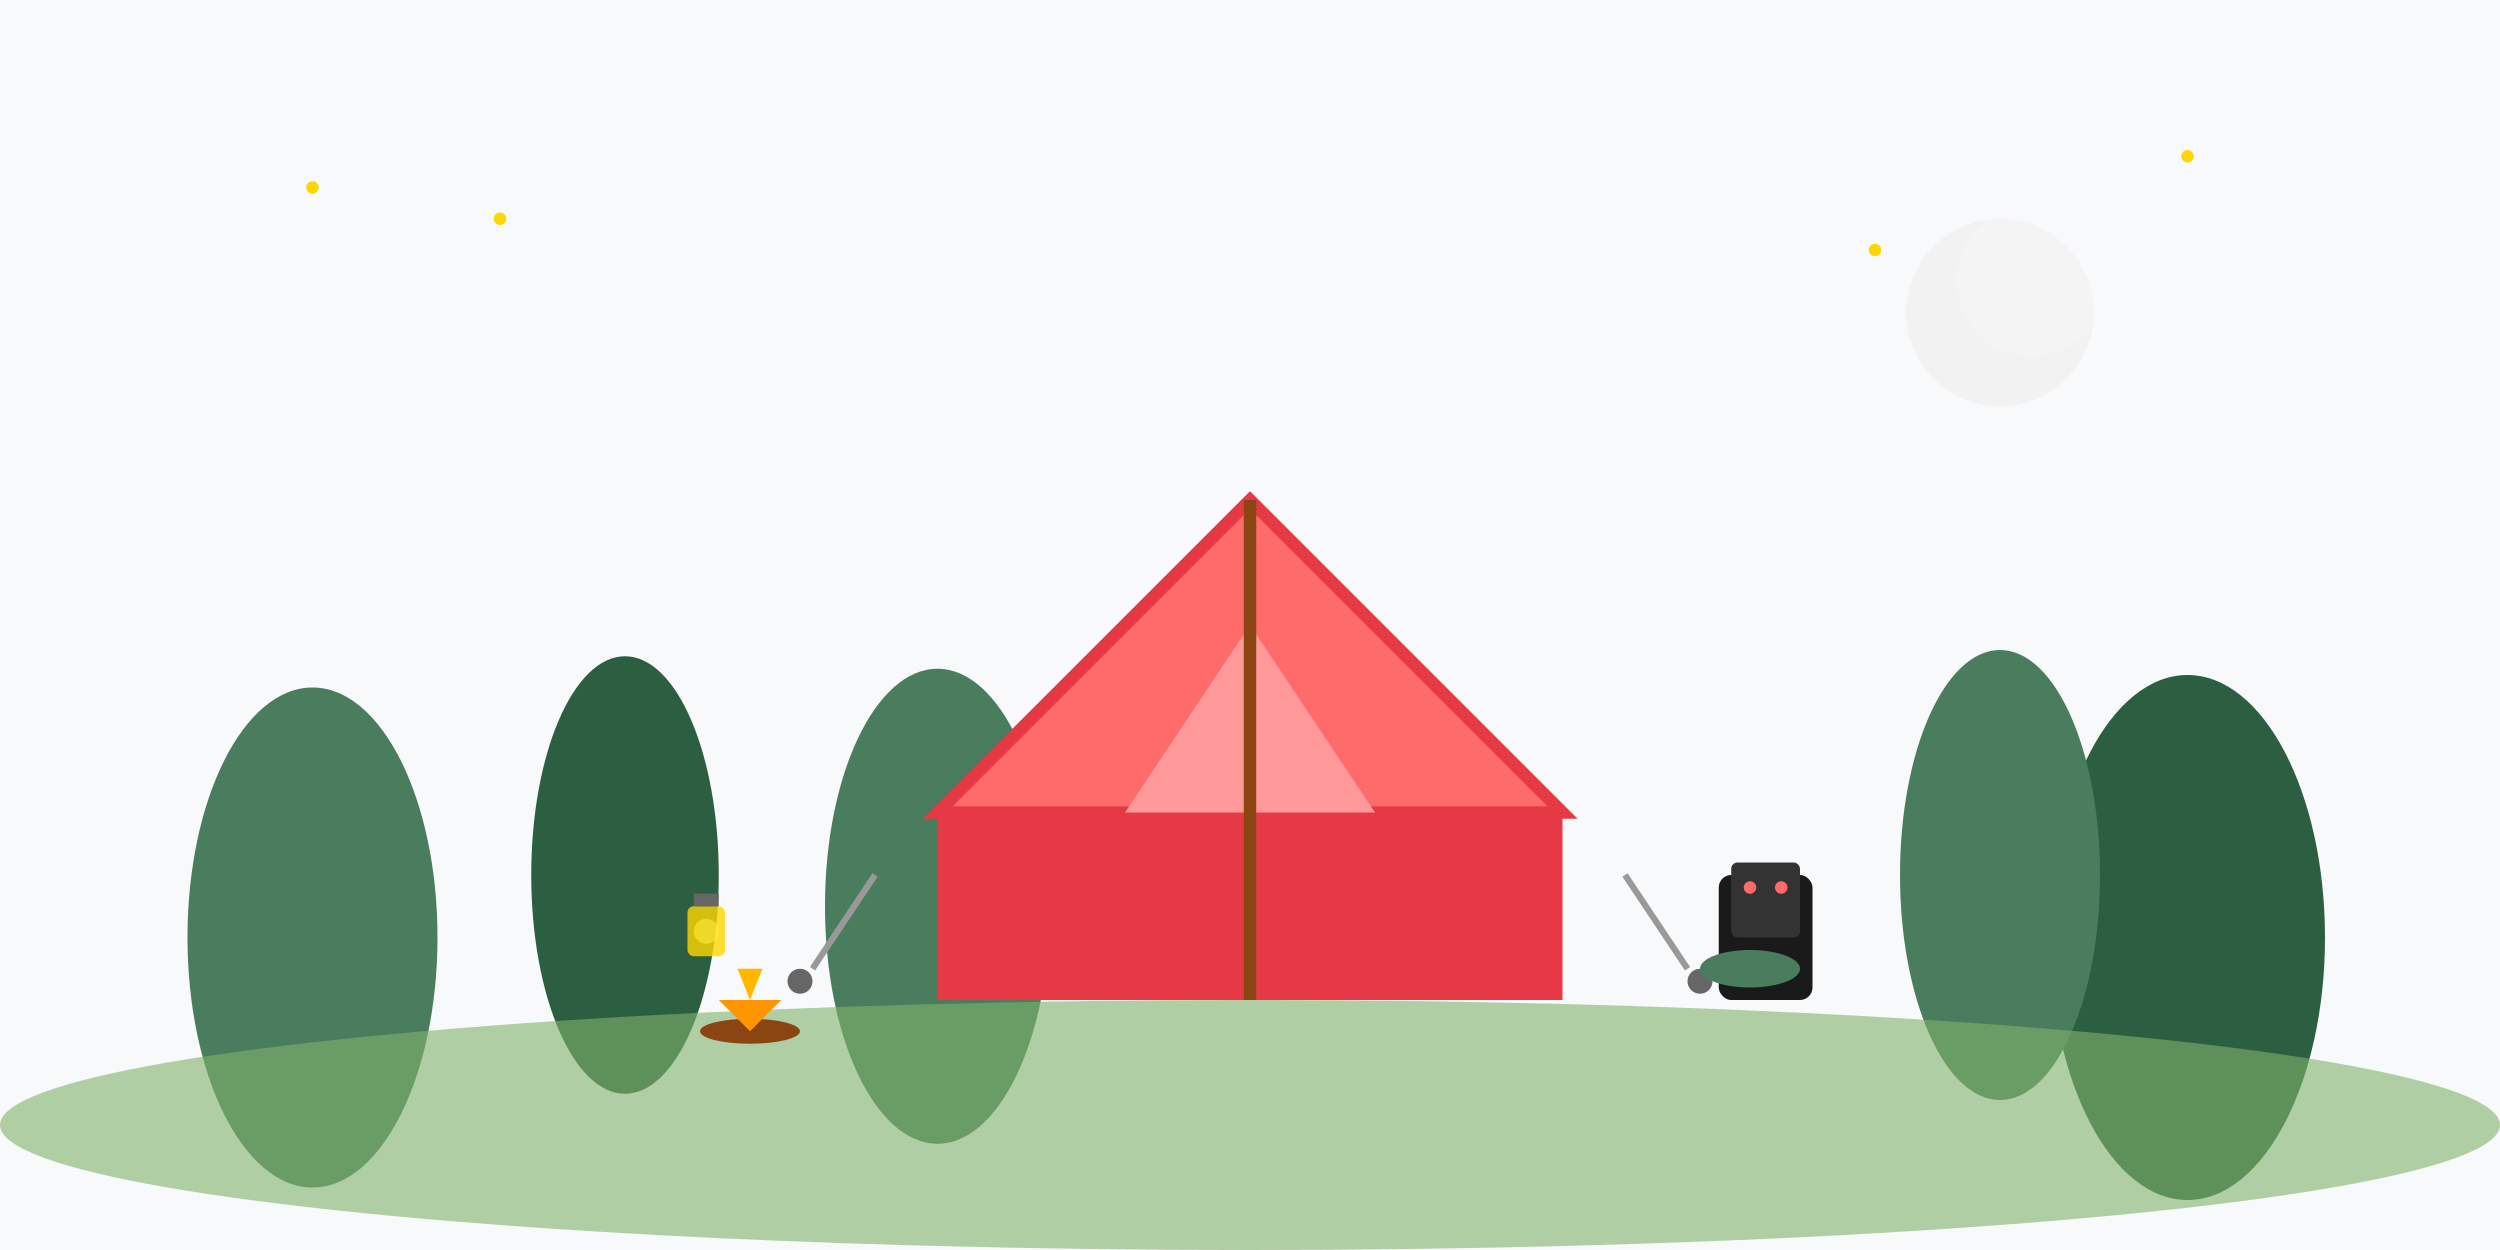<svg width="400" height="200" viewBox="0 0 400 200" fill="none" xmlns="http://www.w3.org/2000/svg">
  <!-- Background -->
  <rect width="400" height="200" fill="#f8f9fa"/>
  
  <!-- Forest background -->
  <ellipse cx="50" cy="150" rx="20" ry="40" fill="#4a7c5e"/>
  <ellipse cx="100" cy="140" rx="15" ry="35" fill="#2c5f41"/>
  <ellipse cx="150" cy="145" rx="18" ry="38" fill="#4a7c5e"/>
  <ellipse cx="350" cy="150" rx="22" ry="42" fill="#2c5f41"/>
  <ellipse cx="320" cy="140" rx="16" ry="36" fill="#4a7c5e"/>
  
  <!-- Ground -->
  <ellipse cx="200" cy="180" rx="200" ry="20" fill="#7fb069" opacity="0.6"/>
  
  <!-- Main tent -->
  <path d="M150 130L200 80L250 130H150Z" fill="#ff6b6b" stroke="#e63946" stroke-width="2"/>
  <path d="M150 130L250 130L250 160L150 160V130Z" fill="#e63946"/>
  
  <!-- Tent entrance -->
  <path d="M180 130L200 100L220 130H180Z" fill="#ff9999"/>
  
  <!-- Tent pole -->
  <line x1="200" y1="80" x2="200" y2="160" stroke="#8b4513" stroke-width="2"/>
  
  <!-- Guy lines and stakes -->
  <line x1="140" y1="140" x2="130" y2="155" stroke="#999" stroke-width="1"/>
  <line x1="260" y1="140" x2="270" y2="155" stroke="#999" stroke-width="1"/>
  <circle cx="128" cy="157" r="2" fill="#666"/>
  <circle cx="272" cy="157" r="2" fill="#666"/>
  
  <!-- Campfire -->
  <ellipse cx="120" cy="165" rx="8" ry="2" fill="#8b4513"/>
  <path d="M120 165L115 160L125 160Z" fill="#ff9500"/>
  <path d="M120 160L118 155L122 155Z" fill="#ffb700"/>
  
  <!-- Backpack -->
  <rect x="275" y="140" width="15" height="20" rx="2" fill="#1a1a1a"/>
  <rect x="277" y="138" width="11" height="12" rx="1" fill="#333"/>
  <circle cx="280" cy="142" r="1" fill="#ff6b6b"/>
  <circle cx="285" cy="142" r="1" fill="#ff6b6b"/>
  
  <!-- Sleeping bag -->
  <ellipse cx="280" cy="155" rx="8" ry="3" fill="#4a7c5e"/>
  
  <!-- Lantern -->
  <rect x="110" y="145" width="6" height="8" rx="1" fill="#ffd700" opacity="0.8"/>
  <rect x="111" y="143" width="4" height="2" fill="#666"/>
  <circle cx="113" cy="149" r="2" fill="#ffeb3b" opacity="0.6"/>
  
  <!-- Stars -->
  <circle cx="50" cy="30" r="1" fill="#ffd700"/>
  <circle cx="350" cy="25" r="1" fill="#ffd700"/>
  <circle cx="300" cy="40" r="1" fill="#ffd700"/>
  <circle cx="80" cy="35" r="1" fill="#ffd700"/>
  
  <!-- Moon -->
  <circle cx="320" cy="50" r="15" fill="#f0f0f0" opacity="0.8"/>
  <circle cx="325" cy="45" r="12" fill="#f8f9fa" opacity="0.3"/>
</svg>
